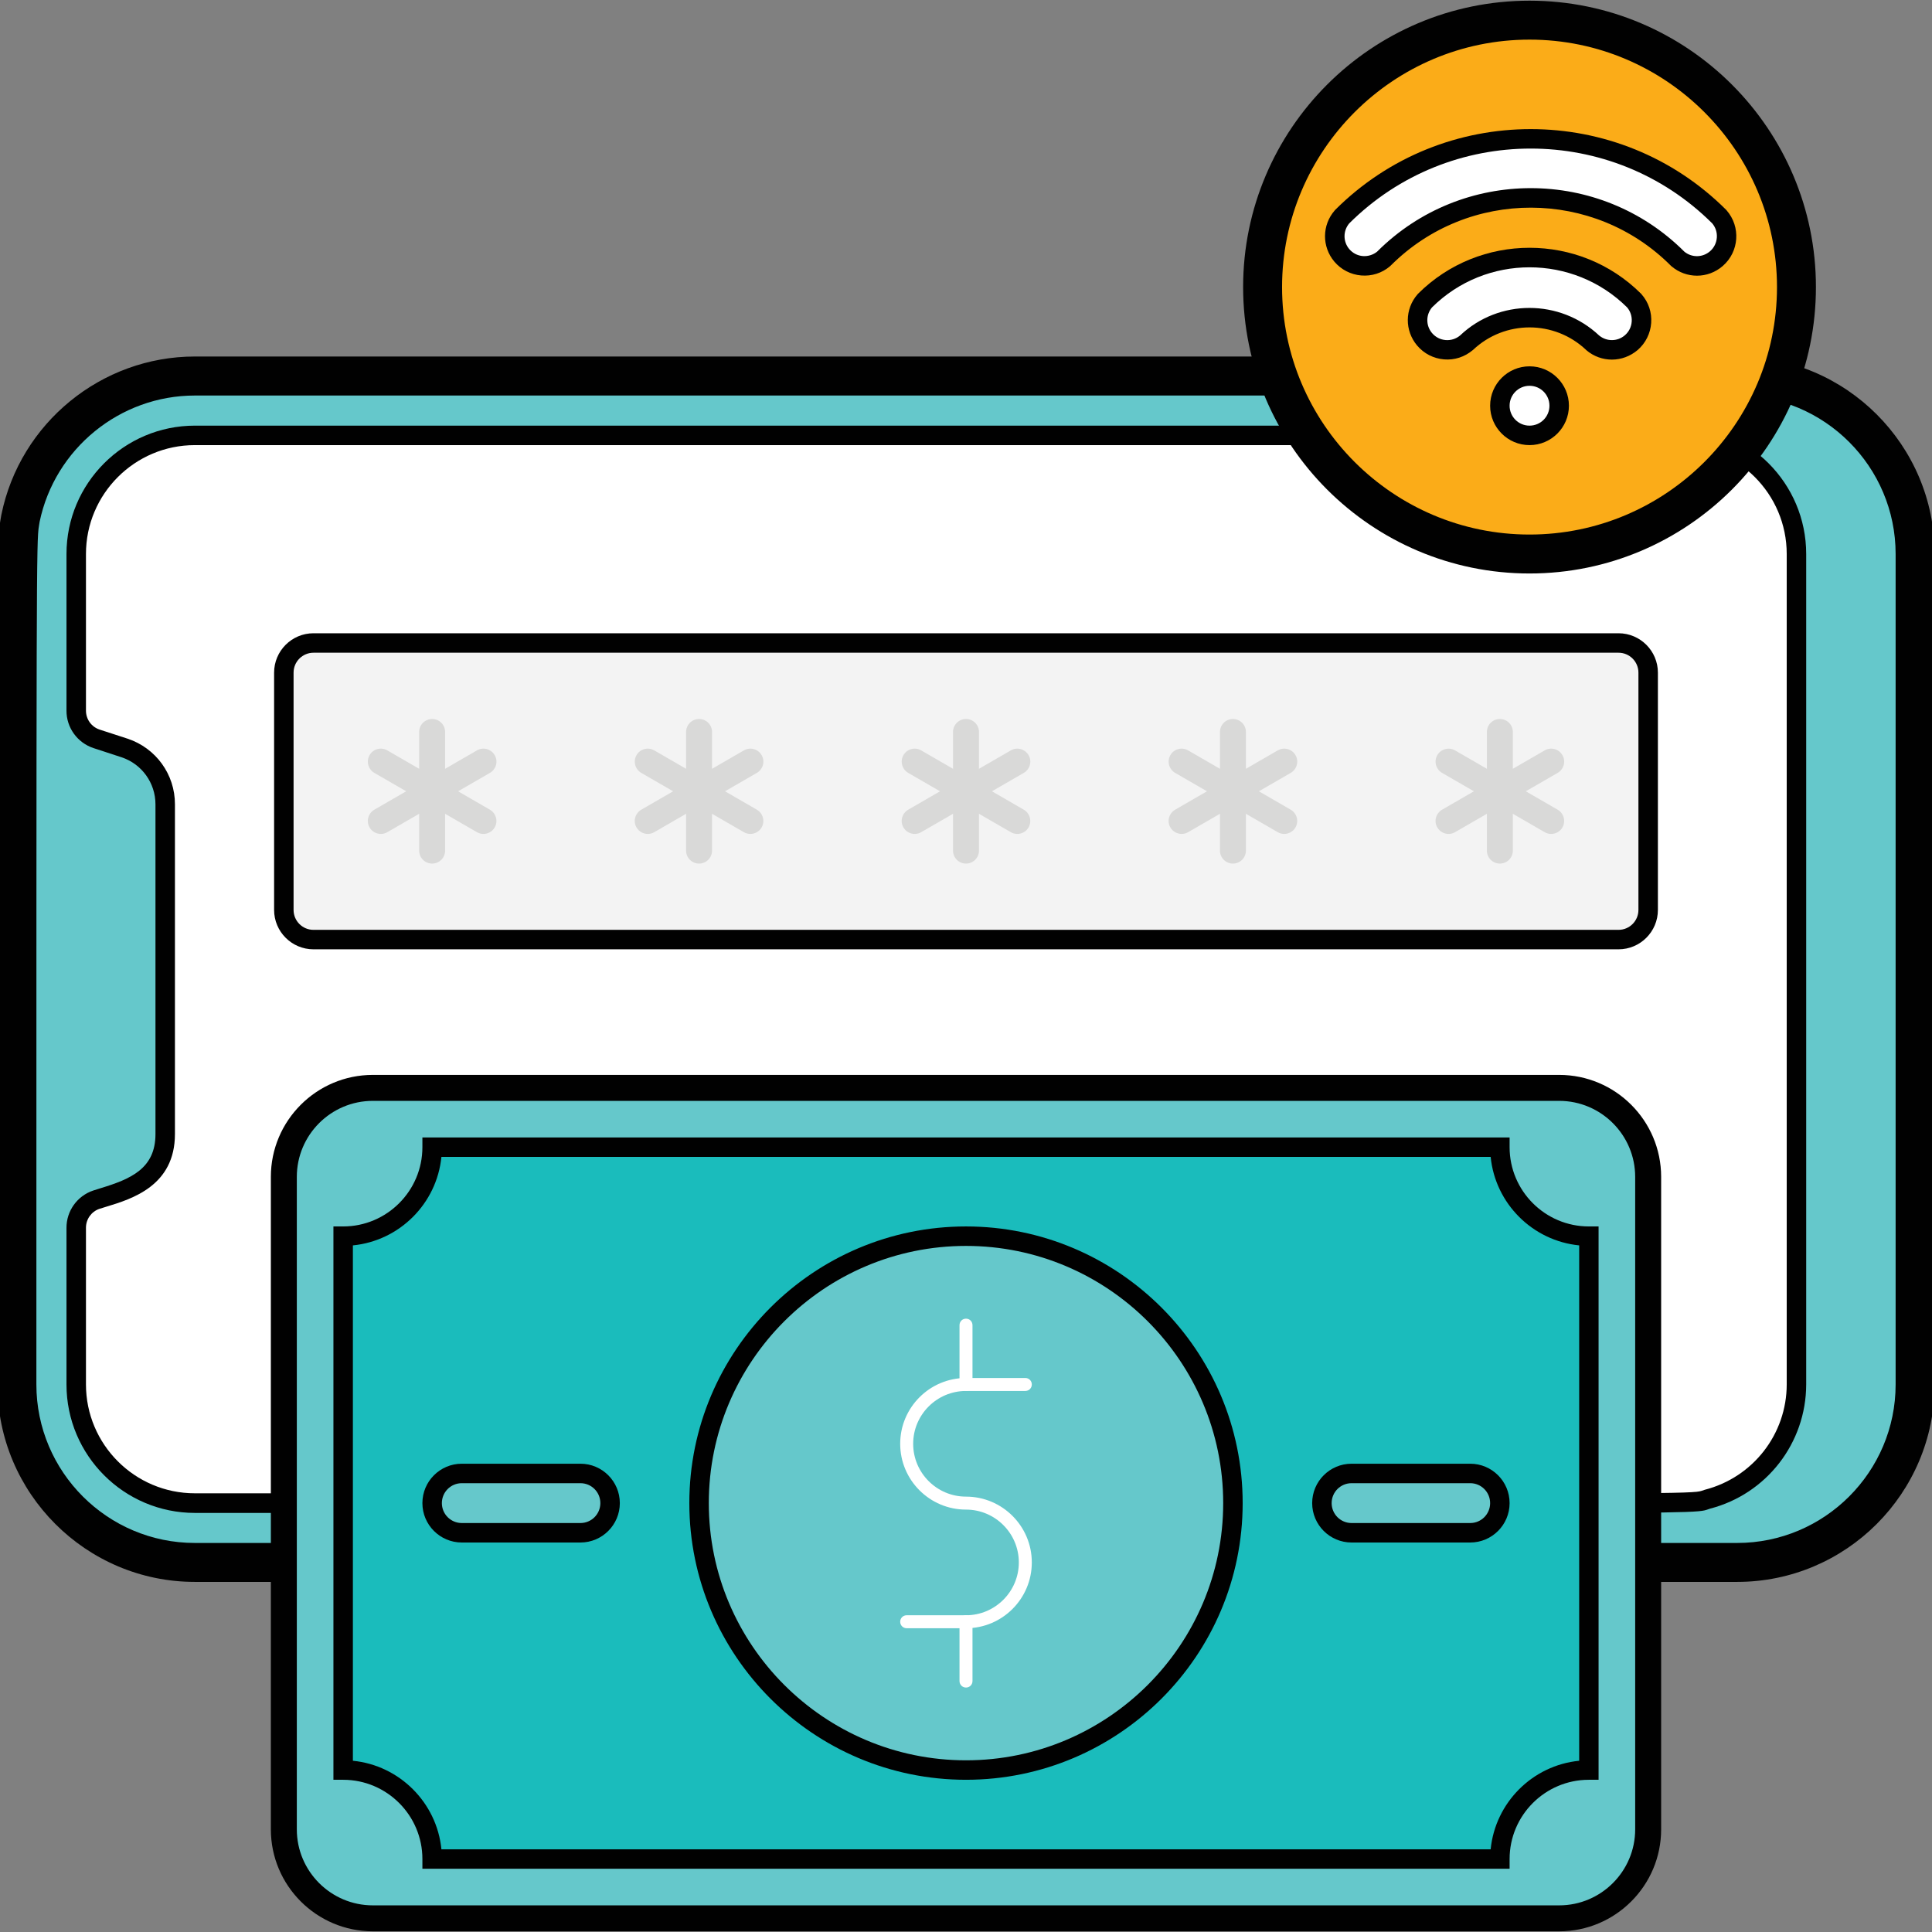 <?xml version="1.0" encoding="utf-8"?>
<!-- Generator: Adobe Illustrator 23.1.0, SVG Export Plug-In . SVG Version: 6.00 Build 0)  -->
<svg version="1.1" id="Layer_1" xmlns="http://www.w3.org/2000/svg" xmlns:xlink="http://www.w3.org/1999/xlink" x="0px" y="0px"
	 viewBox="0 0 256 256" style="enable-background:new 0 0 256 256;" xml:space="preserve">
<rect x="0" y="0" width="256" height="256" fill="#808080" stroke="none"/>
<style type="text/css">
	.st0{fill:#73C1E8;}
	.st1{fill:#FFFFFF;}
	.st2{fill:#231F20;}
	.st3{fill:#264032;}
	.st4{fill:#E46673;}
	.st5{fill:#010101;}
	.st6{fill:#95D1B7;}
	.st7{fill:#3A1B35;}
	.st8{fill:#F15F41;}
	.st9{fill:#E66773;}
	.st10{fill:#F5BE57;}
	.st11{fill:none;stroke:#070707;stroke-width:3;stroke-miterlimit:10;}
	.st12{fill:#FBCBC3;}
	.st13{fill:#EFC020;}
	.st14{fill:#F0EFEF;}
	.st15{fill:#F9E5AF;}
	.st16{fill:#C7E4F7;}
	.st17{fill:#77C3D1;}
	.st18{fill:#FBAC18;}
	.st19{fill:#65C8CB;}
	.st20{fill:#1ABCBC;}
	.st21{fill:#F3F3F3;}
	.st22{fill:#D9D9D8;}
	.st23{fill:#77C5D4;}
</style>
<g id="Online_Payment_1_">
	<g>
		<path class="st19" d="M253.76,73.41v110.04c0,13.02-10.56,23.58-23.58,23.58H25.82c-13.02,0-23.58-10.56-23.58-23.58
			c0-120.26,0-111.46,0.47-114.76c2.24-10.98,11.9-18.87,23.11-18.86h204.36C243.2,49.83,253.76,60.39,253.76,73.41z"/>
		<path class="st5" d="M230.18,209.61H25.82c-14.42,0-26.16-11.74-26.16-26.16c0-112.28,0-112.28,0.42-114.66
			c0.02-0.13,0.05-0.27,0.08-0.47l0.03-0.15c2.48-12.13,13.25-20.93,25.63-20.93c0,0,0,0,0.01,0h204.36
			c14.42,0,26.16,11.74,26.16,26.16v110.04C256.34,197.88,244.61,209.61,230.18,209.61z M5.25,69.14c-0.03,0.22-0.06,0.39-0.09,0.56
			c-0.34,1.93-0.34,6.13-0.34,113.75c0,11.58,9.42,21,21,21h204.36c11.58,0,21-9.42,21-21V73.41c0-11.58-9.42-21-21-21H25.82
			c0,0,0,0-0.01,0C15.9,52.41,7.27,59.44,5.25,69.14z"/>
	</g>
	<g>
		<path class="st1" d="M238.04,73.41v110.04c-0.01,7.16-4.85,13.42-11.79,15.21c-2.79,0.79,9.12,0.51-200.43,0.51
			c-8.68,0-15.72-7.04-15.72-15.72V162.7c0-1.69,1.07-3.19,2.67-3.73c3.26-1.06,9.12-2.2,9.12-8.69v-43.7c0-3.39-2.17-6.4-5.38-7.47
			l-3.73-1.22c-1.6-0.54-2.68-2.04-2.67-3.73V73.41c0-8.68,7.04-15.72,15.72-15.72h196.5C231,57.69,238.04,64.73,238.04,73.41z"/>
		<path class="st5" d="M186.84,200.51c-9.78,0-22.06-0.01-37.5-0.01c-28.76-0.01-68.51-0.03-123.52-0.03
			c-9.38,0-17.01-7.63-17.01-17.01V162.7c-0.01-2.24,1.42-4.24,3.55-4.95c0.32-0.1,0.64-0.2,0.98-0.31
			c3.97-1.21,7.26-2.59,7.26-7.16v-43.7c0-2.84-1.81-5.35-4.5-6.24l-3.73-1.22c-2.14-0.72-3.57-2.72-3.56-4.96V73.41
			c0-9.38,7.63-17.01,17.01-17.01h196.5c9.38,0,17.01,7.63,17.01,17.01v110.04c-0.01,7.75-5.25,14.52-12.76,16.46
			c-0.08,0.02-0.16,0.05-0.23,0.08C225.13,200.42,224.88,200.51,186.84,200.51z M25.82,58.98c-7.96,0-14.43,6.47-14.43,14.43v20.75
			c0,1.14,0.72,2.15,1.8,2.51l3.72,1.21c3.76,1.25,6.28,4.74,6.27,8.69v43.7c0,6.85-5.69,8.59-9.08,9.62
			c-0.33,0.1-0.64,0.19-0.93,0.29c-1.06,0.36-1.78,1.37-1.78,2.5v20.76c0,7.96,6.47,14.43,14.43,14.43
			c55.01,0,94.76,0.02,123.52,0.03c70.8,0.03,75.04,0.04,76.14-0.36c0.12-0.04,0.25-0.09,0.42-0.14c6.4-1.65,10.85-7.39,10.85-13.97
			V73.41c0-7.96-6.47-14.43-14.43-14.43H25.82z"/>
	</g>
	<g>
		<path class="st19" d="M49.4,144.15h157.2c6.51,0,11.79,5.28,11.79,11.79v86.46c0,6.51-5.28,11.79-11.79,11.79H49.4
			c-6.51,0-11.79-5.28-11.79-11.79v-86.46C37.61,149.43,42.89,144.15,49.4,144.15z"/>
		<path class="st5" d="M206.6,255.91H49.4c-7.45,0-13.51-6.06-13.51-13.51v-86.46c0-7.45,6.06-13.51,13.51-13.51h157.2
			c7.45,0,13.51,6.06,13.51,13.51v86.46C220.11,249.85,214.05,255.91,206.6,255.91z M49.4,145.87c-5.55,0-10.07,4.52-10.07,10.07
			v86.46c0,5.55,4.52,10.07,10.07,10.07h157.2c5.55,0,10.07-4.52,10.07-10.07v-86.46c0-5.55-4.52-10.07-10.07-10.07H49.4z"/>
	</g>
	<g>
		<path class="st20" d="M210.53,163.8v70.74c-6.51,0-11.79,5.28-11.79,11.79H57.26c0-6.51-5.28-11.79-11.79-11.79V163.8
			c6.51,0,11.79-5.28,11.79-11.79h141.48C198.74,158.52,204.02,163.8,210.53,163.8z"/>
		<path class="st5" d="M200.03,247.62H55.97v-1.29c0-5.79-4.71-10.5-10.5-10.5h-1.29v-73.32h1.29c5.79,0,10.5-4.71,10.5-10.5v-1.29
			h144.06v1.29c0,5.79,4.71,10.5,10.5,10.5h1.29v73.32h-1.29c-5.79,0-10.5,4.71-10.5,10.5V247.62z M58.49,245.04h139.03
			c0.61-6.18,5.54-11.12,11.73-11.73v-68.29c-6.18-0.61-11.12-5.54-11.73-11.73H58.49c-0.61,6.18-5.54,11.12-11.73,11.73v68.29
			C52.94,233.92,57.88,238.86,58.49,245.04z"/>
	</g>
	<g>
		<circle class="st19" cx="128" cy="199.17" r="35.37"/>
		<path class="st5" d="M128,235.83c-20.21,0-36.66-16.45-36.66-36.66s16.45-36.66,36.66-36.66s36.66,16.45,36.66,36.66
			S148.21,235.83,128,235.83z M128,165.09c-18.79,0-34.08,15.29-34.08,34.08s15.29,34.08,34.08,34.08s34.08-15.29,34.08-34.08
			S146.79,165.09,128,165.09z"/>
	</g>
	<g>
		<path class="st1" d="M128,215.75h-7.86c-0.48,0-0.86-0.38-0.86-0.86c0-0.48,0.38-0.86,0.86-0.86H128c3.86,0,7-3.14,7-7
			c0-3.86-3.14-7-7-7c-4.81,0-8.72-3.91-8.72-8.72c0-4.81,3.91-8.72,8.72-8.72h7.86c0.48,0,0.86,0.38,0.86,0.86
			s-0.38,0.86-0.86,0.86H128c-3.86,0-7,3.14-7,7c0,3.86,3.14,7,7,7c4.81,0,8.72,3.91,8.72,8.72
			C136.72,211.84,132.81,215.75,128,215.75z"/>
	</g>
	<g>
		<path class="st1" d="M128,184.31c-0.48,0-0.86-0.38-0.86-0.86v-7.86c0-0.48,0.38-0.86,0.86-0.86c0.48,0,0.86,0.38,0.86,0.86v7.86
			C128.86,183.93,128.48,184.31,128,184.31z"/>
	</g>
	<g>
		<path class="st1" d="M128,223.61c-0.48,0-0.86-0.38-0.86-0.86v-7.86c0-0.48,0.38-0.86,0.86-0.86c0.48,0,0.86,0.38,0.86,0.86v7.86
			C128.86,223.23,128.48,223.61,128,223.61z"/>
	</g>
	<g>
		<path class="st19" d="M76.91,203.1H61.19c-2.17,0-3.93-1.76-3.93-3.93c0-2.17,1.76-3.93,3.93-3.93h15.72
			c2.17,0,3.93,1.76,3.93,3.93C80.84,201.34,79.08,203.1,76.91,203.1z"/>
		<path class="st5" d="M76.91,204.39H61.19c-2.88,0-5.22-2.34-5.22-5.22c0-2.88,2.34-5.22,5.22-5.22h15.72
			c2.88,0,5.22,2.34,5.22,5.22C82.13,202.05,79.79,204.39,76.91,204.39z M61.19,196.53c-1.46,0-2.64,1.18-2.64,2.64
			c0,1.46,1.18,2.64,2.64,2.64h15.72c1.46,0,2.64-1.18,2.64-2.64c0-1.46-1.18-2.64-2.64-2.64H61.19z"/>
	</g>
	<g>
		<path class="st19" d="M194.81,203.1h-15.72c-2.17,0-3.93-1.76-3.93-3.93c0-2.17,1.76-3.93,3.93-3.93h15.72
			c2.17,0,3.93,1.76,3.93,3.93C198.74,201.34,196.98,203.1,194.81,203.1z"/>
		<path class="st5" d="M194.81,204.39h-15.72c-2.88,0-5.22-2.34-5.22-5.22c0-2.88,2.34-5.22,5.22-5.22h15.72
			c2.88,0,5.22,2.34,5.22,5.22C200.03,202.05,197.69,204.39,194.81,204.39z M179.09,196.53c-1.46,0-2.64,1.18-2.64,2.64
			c0,1.46,1.18,2.64,2.64,2.64h15.72c1.46,0,2.64-1.18,2.64-2.64c0-1.46-1.18-2.64-2.64-2.64H179.09z"/>
	</g>
	<g>
		<path class="st21" d="M41.54,85.2h172.92c2.17,0,3.93,1.76,3.93,3.93v31.44c0,2.17-1.76,3.93-3.93,3.93H41.54
			c-2.17,0-3.93-1.76-3.93-3.93V89.13C37.61,86.96,39.37,85.2,41.54,85.2z"/>
		<path class="st5" d="M214.46,125.79H41.54c-2.88,0-5.22-2.34-5.22-5.22V89.13c0-2.88,2.34-5.22,5.22-5.22h172.92
			c2.88,0,5.22,2.34,5.22,5.22v31.44C219.68,123.45,217.34,125.79,214.46,125.79z M41.54,86.49c-1.46,0-2.64,1.18-2.64,2.64v31.44
			c0,1.46,1.18,2.64,2.64,2.64h172.92c1.46,0,2.64-1.18,2.64-2.64V89.13c0-1.46-1.18-2.64-2.64-2.64H41.54z"/>
	</g>
	<g>
		<path class="st22" d="M57.26,114.43c-0.95,0-1.72-0.77-1.72-1.72V96.99c0-0.95,0.77-1.72,1.72-1.72s1.72,0.77,1.72,1.72v15.72
			C58.98,113.66,58.21,114.43,57.26,114.43z"/>
	</g>
	<g>
		<path class="st22" d="M64.06,110.5c-0.29,0-0.59-0.07-0.86-0.23l-13.6-7.86c-0.82-0.48-1.1-1.53-0.63-2.35
			c0.47-0.82,1.53-1.11,2.35-0.63l13.6,7.86c0.82,0.48,1.1,1.53,0.63,2.35C65.23,110.19,64.65,110.5,64.06,110.5z"/>
	</g>
	<g>
		<path class="st22" d="M50.46,110.5c-0.59,0-1.17-0.31-1.49-0.86c-0.48-0.82-0.19-1.87,0.63-2.35l13.6-7.86
			c0.82-0.48,1.87-0.19,2.35,0.63s0.19,1.87-0.63,2.35l-13.6,7.86C51.05,110.43,50.75,110.5,50.46,110.5z"/>
	</g>
	<g>
		<path class="st22" d="M92.63,114.43c-0.95,0-1.72-0.77-1.72-1.72V96.99c0-0.95,0.77-1.72,1.72-1.72c0.95,0,1.72,0.77,1.72,1.72
			v15.72C94.35,113.66,93.58,114.43,92.63,114.43z"/>
	</g>
	<g>
		<path class="st22" d="M99.43,110.5c-0.29,0-0.59-0.07-0.86-0.23l-13.6-7.86c-0.82-0.48-1.1-1.53-0.63-2.35
			c0.47-0.82,1.53-1.11,2.35-0.63l13.6,7.86c0.82,0.48,1.1,1.53,0.63,2.35C100.6,110.19,100.02,110.5,99.43,110.5z"/>
	</g>
	<g>
		<path class="st22" d="M85.83,110.5c-0.59,0-1.17-0.31-1.49-0.86c-0.48-0.82-0.19-1.87,0.63-2.35l13.6-7.86
			c0.82-0.48,1.88-0.19,2.35,0.63c0.48,0.82,0.19,1.87-0.63,2.35l-13.6,7.86C86.42,110.43,86.12,110.5,85.83,110.5z"/>
	</g>
	<g>
		<path class="st22" d="M128,114.43c-0.95,0-1.72-0.77-1.72-1.72V96.99c0-0.95,0.77-1.72,1.72-1.72c0.95,0,1.72,0.77,1.72,1.72
			v15.72C129.72,113.66,128.95,114.43,128,114.43z"/>
	</g>
	<g>
		<path class="st22" d="M134.8,110.5c-0.29,0-0.59-0.07-0.86-0.23l-13.6-7.86c-0.82-0.48-1.1-1.53-0.63-2.35
			c0.47-0.82,1.53-1.11,2.35-0.63l13.6,7.86c0.82,0.48,1.1,1.53,0.63,2.35C135.97,110.19,135.39,110.5,134.8,110.5z"/>
	</g>
	<g>
		<path class="st22" d="M121.2,110.5c-0.59,0-1.17-0.31-1.49-0.86c-0.48-0.82-0.19-1.87,0.63-2.35l13.6-7.86
			c0.82-0.48,1.87-0.19,2.35,0.63c0.48,0.82,0.19,1.87-0.63,2.35l-13.6,7.86C121.79,110.43,121.49,110.5,121.2,110.5z"/>
	</g>
	<g>
		<path class="st22" d="M163.37,114.43c-0.95,0-1.72-0.77-1.72-1.72V96.99c0-0.95,0.77-1.72,1.72-1.72c0.95,0,1.72,0.77,1.72,1.72
			v15.72C165.09,113.66,164.32,114.43,163.37,114.43z"/>
	</g>
	<g>
		<path class="st22" d="M170.17,110.5c-0.29,0-0.59-0.07-0.86-0.23l-13.6-7.86c-0.82-0.48-1.1-1.53-0.63-2.35
			c0.47-0.82,1.53-1.11,2.35-0.63l13.6,7.86c0.82,0.48,1.1,1.53,0.63,2.35C171.34,110.19,170.76,110.5,170.17,110.5z"/>
	</g>
	<g>
		<path class="st22" d="M156.57,110.5c-0.59,0-1.17-0.31-1.49-0.86c-0.48-0.82-0.19-1.87,0.63-2.35l13.6-7.86
			c0.82-0.48,1.88-0.19,2.35,0.63c0.48,0.82,0.19,1.87-0.63,2.35l-13.6,7.86C157.16,110.43,156.87,110.5,156.57,110.5z"/>
	</g>
	<g>
		<path class="st22" d="M198.74,114.43c-0.95,0-1.72-0.77-1.72-1.72V96.99c0-0.95,0.77-1.72,1.72-1.72s1.72,0.77,1.72,1.72v15.72
			C200.46,113.66,199.69,114.43,198.74,114.43z"/>
	</g>
	<g>
		<path class="st22" d="M205.54,110.5c-0.29,0-0.59-0.07-0.86-0.23l-13.6-7.86c-0.82-0.48-1.1-1.53-0.63-2.35
			c0.48-0.82,1.53-1.1,2.35-0.63l13.6,7.86c0.82,0.48,1.1,1.53,0.63,2.35C206.71,110.19,206.13,110.5,205.54,110.5z"/>
	</g>
	<g>
		<path class="st22" d="M191.94,110.5c-0.59,0-1.17-0.31-1.49-0.86c-0.48-0.82-0.19-1.87,0.63-2.35l13.6-7.86
			c0.82-0.48,1.87-0.19,2.35,0.63c0.48,0.82,0.19,1.87-0.63,2.35l-13.6,7.86C192.53,110.43,192.24,110.5,191.94,110.5z"/>
	</g>
	<g>
		<circle class="st18" cx="202.67" cy="38.04" r="35.37"/>
		<path class="st5" d="M202.67,75.99c-20.93,0-37.95-17.02-37.95-37.95s17.02-37.95,37.95-37.95s37.95,17.02,37.95,37.95
			S223.6,75.99,202.67,75.99z M202.67,5.25c-18.08,0-32.79,14.71-32.79,32.79s14.71,32.79,32.79,32.79s32.79-14.71,32.79-32.79
			S220.75,5.25,202.67,5.25z"/>
	</g>
	<g>
		<path class="st1" d="M206.6,53.76c0-2.17-1.76-3.93-3.93-3.93s-3.93,1.76-3.93,3.93s1.76,3.93,3.93,3.93S206.6,55.93,206.6,53.76z
			"/>
		<path class="st5" d="M202.67,58.98c-2.88,0-5.22-2.34-5.22-5.22c0-2.88,2.34-5.22,5.22-5.22c2.88,0,5.22,2.34,5.22,5.22
			C207.89,56.64,205.55,58.98,202.67,58.98z M202.67,51.12c-1.46,0-2.64,1.18-2.64,2.64c0,1.46,1.18,2.64,2.64,2.64
			c1.46,0,2.64-1.18,2.64-2.64C205.31,52.3,204.13,51.12,202.67,51.12z"/>
	</g>
	<g>
		<path class="st1" d="M222.32,34.31c-10.72-10.77-28.14-10.8-38.91-0.08c-0.03,0.03-0.05,0.05-0.08,0.08
			c-1.66,1.4-4.14,1.19-5.54-0.47c-1.25-1.48-1.24-3.65,0.04-5.11c13.81-13.79,36.18-13.79,49.99,0c1.42,1.64,1.25,4.12-0.39,5.54
			C225.97,35.54,223.8,35.56,222.32,34.31z"/>
		<path class="st5" d="M224.86,36.53c-1.19,0-2.39-0.41-3.37-1.24l-0.08-0.07c-10.2-10.24-26.84-10.28-37.08-0.08l-0.16,0.15
			c-1.06,0.9-2.42,1.33-3.81,1.21c-1.39-0.12-2.65-0.77-3.55-1.83c-1.67-1.98-1.65-4.84,0.05-6.79l0.06-0.07
			c14.29-14.27,37.53-14.27,51.81,0l0.06,0.07c1.89,2.17,1.66,5.47-0.51,7.36C227.29,36.1,226.08,36.53,224.86,36.53z M223.19,33.35
			c1,0.81,2.42,0.79,3.4-0.06c0.53-0.46,0.85-1.11,0.9-1.81c0.05-0.69-0.17-1.36-0.61-1.88c-13.27-13.22-34.83-13.22-48.1,0
			c-0.83,0.99-0.83,2.41,0,3.4c0.46,0.54,1.09,0.87,1.8,0.93c0.68,0.05,1.35-0.15,1.89-0.58l0.04-0.04
			C193.74,22.12,211.98,22.14,223.19,33.35z"/>
	</g>
	<g>
		<path class="st1" d="M211.04,45.43c-4.7-4.44-12.05-4.44-16.74,0c-1.66,1.4-4.14,1.19-5.54-0.47c-1.25-1.48-1.24-3.65,0.04-5.11
			c7.67-7.64,20.08-7.64,27.75,0c1.42,1.64,1.25,4.12-0.39,5.54C214.69,46.66,212.52,46.68,211.04,45.43z"/>
		<path class="st5" d="M213.58,47.65c-1.19,0-2.39-0.41-3.37-1.24l-0.05-0.05c-4.2-3.97-10.77-3.97-14.97,0
			c-1.12,0.95-2.47,1.38-3.86,1.26c-1.39-0.12-2.65-0.77-3.55-1.83c-1.67-1.98-1.65-4.84,0.05-6.79l0.06-0.07
			c8.15-8.13,21.42-8.13,29.57,0l0.06,0.07c0.92,1.05,1.37,2.4,1.27,3.79c-0.1,1.39-0.73,2.66-1.78,3.58
			C216.01,47.22,214.8,47.65,213.58,47.65z M211.9,44.46c1,0.82,2.43,0.81,3.41-0.04c0.53-0.46,0.85-1.1,0.9-1.81
			c0.05-0.69-0.17-1.36-0.61-1.88c-7.14-7.08-18.72-7.08-25.85,0c-0.83,0.99-0.83,2.41,0,3.4c0.46,0.54,1.09,0.87,1.8,0.93
			c0.69,0.06,1.39-0.16,1.92-0.61C198.59,39.59,206.71,39.58,211.9,44.46z"/>
	</g>
</g>
</svg>
